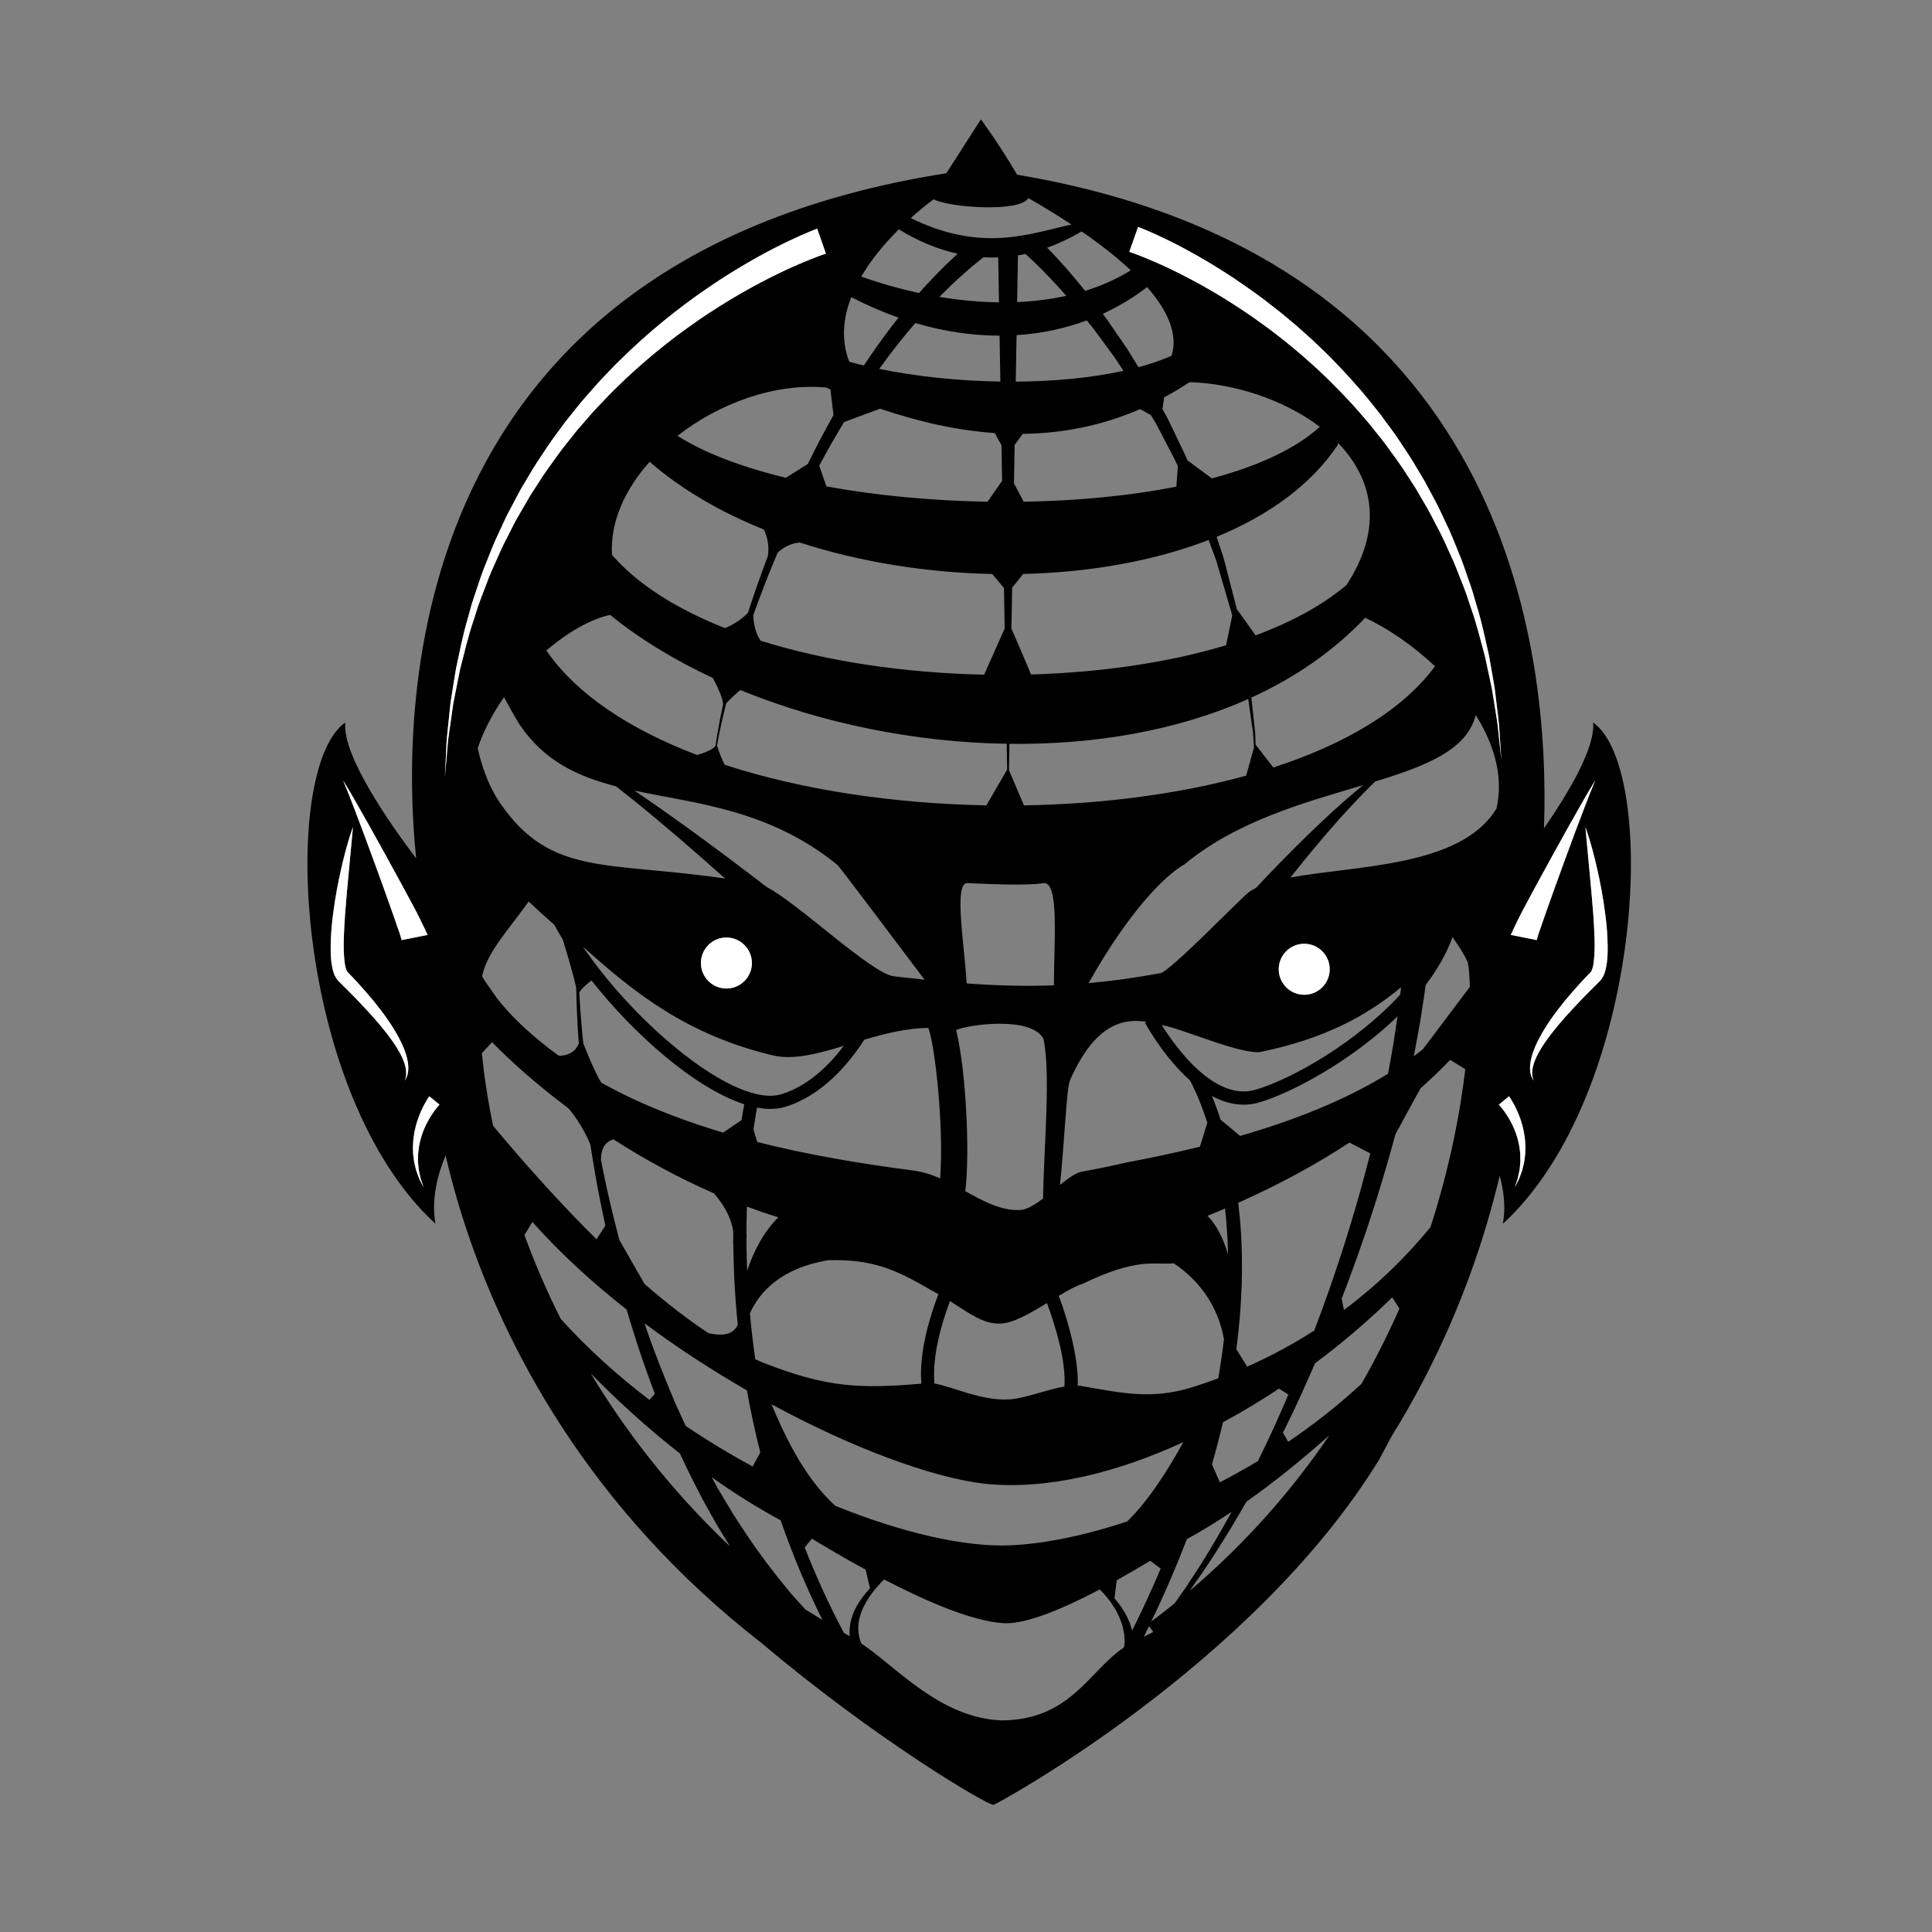 <?xml version="1.0" encoding="UTF-8" standalone="no"?>
<!-- Created with Inkscape (http://www.inkscape.org/) -->

<svg
   xmlns:dc="http://purl.org/dc/elements/1.1/"
   xmlns:cc="http://creativecommons.org/ns#"
   xmlns:rdf="http://www.w3.org/1999/02/22-rdf-syntax-ns#"
   xmlns:svg="http://www.w3.org/2000/svg"
   xmlns="http://www.w3.org/2000/svg"
   xmlns:sodipodi="http://sodipodi.sourceforge.net/DTD/sodipodi-0.dtd"
   xmlns:inkscape="http://www.inkscape.org/namespaces/inkscape"
   version="1.1"
   id="svg4295"
   xml:space="preserve"
   width="800"
   height="800"
   viewBox="0 0 800 800"
   sodipodi:docname="tribal-face-publicdomainvectors.org.svg"
   inkscape:version="0.92.4 (5da689c313, 2019-01-14)"><rect x="0" y="0" width="800" height="800" fill="#808080" stroke="none"/><defs
     id="defs4299"><clipPath
       clipPathUnits="userSpaceOnUse"
       id="clipPath4311"><path
         d="M 0,600 H 600 V 0 H 0 Z"
         id="path4309"
         inkscape:connector-curvature="0" /></clipPath></defs><sodipodi:namedview
     pagecolor="#ffffff"
     bordercolor="#666666"
     borderopacity="1"
     objecttolerance="10"
     gridtolerance="10"
     guidetolerance="10"
     inkscape:pageopacity="0"
     inkscape:pageshadow="2"
     inkscape:window-width="1920"
     inkscape:window-height="1018"
     id="namedview4297"
     showgrid="false"
     inkscape:zoom="0.78512539"
     inkscape:cx="476.27119"
     inkscape:cy="374.57627"
     inkscape:window-x="-8"
     inkscape:window-y="-8"
     inkscape:window-maximized="1"
     inkscape:current-layer="g4303" /><g
     id="g4303"
     inkscape:groupmode="layer"
     inkscape:label="tribal-face-publicdomainvectors.org"
     transform="matrix(1.333,0,0,-1.333,0,800)"><g
       id="g4305"><g
         id="g4307"
         clip-path="url(#clipPath4311)"><path
           d="m 496.925,295.336 c -0.947,-0.94 -1.887,-1.878 -2.821,-2.808 -1.868,-1.851 -3.671,-3.705 -5.357,-5.549 -3.418,-3.641 -6.421,-7.205 -8.681,-10.456 -1.105,-1.637 -2.072,-3.17 -2.747,-4.613 -0.669,-1.441 -1.121,-2.761 -1.275,-3.887 -0.157,-1.12 -0.106,-2.042 0.061,-2.644 0.157,-0.602 0.299,-0.918 0.299,-0.918 0,0 -0.2,0.272 -0.491,0.85 -0.29,0.575 -0.59,1.516 -0.628,2.753 -0.12,2.494 0.933,5.953 2.879,9.61 1.93,3.683 4.715,7.626 7.948,11.603 1.635,1.975 3.383,3.959 5.193,5.943 0.897,0.99 1.866,1.964 2.797,2.923 0.341,0.299 0.732,1.472 0.901,2.631 0.34,2.392 0.394,5.042 0.332,7.623 -0.084,2.592 -0.236,5.165 -0.398,7.663 -0.384,4.993 -0.829,9.676 -1.204,13.696 -0.376,4.033 -0.691,7.394 -0.911,9.746 -0.211,2.36 -0.343,3.713 -0.343,3.713 0,0 0.498,-1.273 1.186,-3.548 0.692,-2.276 1.608,-5.547 2.496,-9.521 0.902,-3.972 1.819,-8.638 2.459,-13.715 0.341,-2.536 0.609,-5.178 0.714,-7.895 0.094,-2.725 0.186,-5.502 -0.338,-8.444 -0.324,-1.451 -0.533,-3.076 -2.071,-4.756 m -23.107,-52.725 c 0.016,-0.916 -0.147,-1.809 -0.248,-2.668 -0.07,-0.863 -0.332,-1.669 -0.501,-2.436 -0.154,-0.774 -0.415,-1.471 -0.657,-2.112 -0.251,-0.638 -0.42,-1.239 -0.672,-1.732 -0.25,-0.493 -0.467,-0.922 -0.643,-1.276 -0.355,-0.703 -0.557,-1.105 -0.557,-1.105 0,0 0.143,0.427 0.395,1.174 0.124,0.371 0.274,0.82 0.448,1.337 0.18,0.512 0.258,1.131 0.412,1.776 0.146,0.649 0.298,1.348 0.339,2.113 0.054,0.756 0.196,1.538 0.142,2.364 -0.021,0.822 0.016,1.664 -0.127,2.514 -0.084,0.851 -0.196,1.707 -0.409,2.546 -0.151,0.85 -0.423,1.672 -0.675,2.475 -0.239,0.811 -0.595,1.569 -0.879,2.314 -0.364,0.719 -0.65,1.434 -1.031,2.064 -0.344,0.645 -0.699,1.236 -1.051,1.768 -0.684,1.07 -1.331,1.903 -1.791,2.455 -0.464,0.567 -0.698,0.773 -0.725,0.813 l 3.162,2.617 c 0,0 0.071,-0.1 0.2,-0.288 0.151,-0.211 0.346,-0.51 0.564,-0.866 0.448,-0.728 1.041,-1.773 1.632,-3.074 0.304,-0.646 0.602,-1.358 0.881,-2.124 0.315,-0.75 0.525,-1.59 0.803,-2.425 0.199,-0.866 0.459,-1.74 0.598,-2.658 0.149,-0.918 0.307,-1.84 0.343,-2.782 0.096,-0.929 0.088,-1.866 0.047,-2.784 m -72.972,84.941 c 2.8,3.536 5.804,7.235 8.886,10.884 1.622,1.953 3.299,3.849 4.942,5.727 1.627,1.901 3.322,3.671 4.917,5.438 1.598,1.763 3.23,3.375 4.736,4.954 0.984,1.017 1.947,1.942 2.885,2.843 15.971,4.878 28.542,9.852 31.195,20.656 5.693,-9.078 8.728,-19.142 6.461,-29.052 -11.016,-18.279 -43.884,-17.655 -64.022,-21.45 m 41.129,-53.371 c -0.924,-0.738 -1.875,-1.455 -2.834,-2.169 0.12,0.587 0.249,1.19 0.365,1.767 0.646,3.247 1.164,6.382 1.71,9.354 0.459,2.988 0.891,5.824 1.301,8.491 0.112,0.862 0.217,1.704 0.324,2.526 3.579,4.698 6.489,9.689 8.359,14.886 1.919,-2.655 3.59,-5.256 4.761,-7.89 0.297,-1.545 0.536,-4.112 0.631,-7.559 z m 2.394,-55.206 c -7.657,-9.382 -16.653,-18.104 -26.896,-25.762 l -0.7,3.534 c 1.193,3.082 2.362,6.165 3.471,9.244 1.527,4.049 2.855,8.128 4.268,12.126 1.301,4.032 2.649,8 3.839,11.946 1.844,6.015 3.557,11.901 5.079,17.619 2.289,4.321 5.879,10.844 7.83,14.374 3.196,2.841 6.257,5.801 9.199,8.858 l 4.724,-2.889 c -1.633,-13.747 -4.874,-30.657 -10.814,-49.05 m -5.452,-15.259 -0.086,-0.055 0.114,0.126 c -0.008,-0.024 -0.018,-0.048 -0.028,-0.071 m -15.973,-33.403 c -7.211,-6.672 -14.887,-12.705 -22.804,-18.052 -0.558,1.039 -1.125,2.048 -1.611,2.826 0.44,0.891 0.884,1.773 1.317,2.672 3.034,6.162 5.883,12.519 8.666,18.912 8.742,6.522 16.819,13.465 23.956,20.469 0.645,-1.025 1.474,-2.319 2.251,-3.488 -3.404,-7.7 -7.3,-15.514 -11.775,-23.339 m -53.416,-64.368 c 0.012,0.015 0.022,0.031 0.032,0.042 2.036,2.9 4.162,5.891 6.224,9.045 3.84,5.806 7.643,12.069 11.39,18.629 9.066,6.391 17.754,13.485 25.774,20.634 -11.381,-16.762 -25.633,-33.229 -43.42,-48.35 m -4.62,-3.827 c -2.365,-1.914 -4.79,-3.803 -7.277,-5.666 4.254,8.856 7.914,17.39 11.044,25.57 4.688,2.582 9.339,5.443 13.918,8.5 -2.771,-5.042 -5.575,-9.888 -8.411,-14.463 -1.957,-3.193 -3.98,-6.223 -5.919,-9.163 -1.152,-1.62 -2.254,-3.217 -3.355,-4.778 m -6.88,-9.045 c -0.917,-0.47 -1.805,-0.899 -2.71,-1.35 0.545,1.095 1.09,2.189 1.618,3.276 l 1.268,-1.714 c -0.058,-0.069 -0.118,-0.141 -0.176,-0.212 m -7.068,2.954 c -0.626,1.373 -1.215,2.776 -2.071,4.024 -0.74,1.316 -1.743,2.441 -2.646,3.588 -0.012,0.012 -0.023,0.025 -0.034,0.037 0.123,1.109 0.466,3.829 0.69,5.594 3.852,2.145 7.419,4.241 10.419,6.044 l 3.241,-2.44 c -2.643,-6.237 -5.587,-12.646 -8.865,-19.232 -0.222,0.796 -0.493,1.588 -0.734,2.385 m -1.704,-7.207 c -0.094,-0.18 -0.193,-0.363 -0.284,-0.544 -10.745,-7.28 -16.486,-22.383 -37.739,-22.539 -19.093,0.647 -32.735,16.564 -43.68,23.915 -0.433,0.974 -0.692,2.062 -0.858,3.208 -0.111,1.163 -0.14,2.402 0.103,3.646 0.208,1.247 0.579,2.514 1.12,3.725 1.576,3.636 4.189,6.797 6.711,9.284 12.815,-6.652 27.163,-12.908 36.976,-13.574 7.124,-0.484 19.1,4.722 30.024,10.474 0.226,-0.228 0.464,-0.439 0.681,-0.69 0.947,-0.942 1.773,-2.039 2.628,-3.128 0.752,-1.159 1.602,-2.287 2.166,-3.56 0.688,-1.212 1.096,-2.532 1.551,-3.794 0.257,-1.312 0.653,-2.575 0.633,-3.842 0.109,-0.889 0.049,-1.749 -0.032,-2.581 m -84.836,8.207 c -0.417,-1.427 -0.536,-2.92 -0.523,-4.361 0.012,-0.274 0.058,-0.537 0.083,-0.81 -0.608,0.361 -1.249,0.747 -1.862,1.113 -4.722,8.918 -8.736,17.785 -12.153,26.518 l 2.274,2.686 c 4.204,-2.55 10.08,-6.027 16.676,-9.62 l 1.328,-5.802 c -1.539,-1.636 -2.994,-3.496 -4.17,-5.621 -0.714,-1.278 -1.275,-2.67 -1.653,-4.103 m -14.228,3.157 c -0.022,0.025 -0.047,0.047 -0.067,0.074 -1.875,2.154 -4.022,4.273 -5.937,6.77 -4.012,4.834 -8.141,10.273 -12.166,16.276 -1.98,3.023 -4.087,6.084 -5.98,9.386 -0.974,1.632 -1.962,3.281 -2.96,4.946 -0.652,1.195 -1.315,2.406 -1.976,3.616 7.038,-4.988 14.227,-9.486 21.398,-13.362 3.498,-10.126 7.769,-20.478 12.962,-30.922 -1.746,1.055 -3.489,2.113 -5.274,3.216 m -66.68,73.344 c 8.426,-8.644 17.826,-17.147 27.715,-24.899 1.309,-2.861 2.649,-5.69 4.061,-8.429 0.915,-1.803 1.825,-3.592 2.726,-5.361 0.968,-1.735 1.929,-3.455 2.877,-5.156 1.839,-3.44 3.905,-6.653 5.849,-9.823 l 0.055,-0.084 c -18.615,17.642 -32.679,36.129 -43.283,53.752 m -9.344,16.955 c -4.614,9.196 -8.301,17.958 -11.256,26.023 l 2.468,4.07 c 8.509,-9.596 18.501,-18.744 29.268,-27.21 0.614,-2.104 1.25,-4.203 1.918,-6.293 2.044,-6.736 4.406,-13.368 6.871,-19.891 -0.595,-0.65 -1.194,-1.309 -1.704,-1.88 -9.961,7.604 -19.322,16.033 -27.565,25.181 m -24.482,82.521 3.173,3.413 c 6.569,-6.698 14.417,-13.556 23.201,-20.146 -0.004,0 -0.017,0.011 -0.018,0.009 l 0.038,-0.022 c 0.126,-0.095 0.255,-0.187 0.38,-0.28 1.236,-1.226 4.755,-5.98 6.923,-11.327 0.438,-2.855 0.902,-5.737 1.419,-8.661 0.915,-5.431 2.036,-10.959 3.258,-16.544 -0.776,-1.227 -1.904,-2.987 -2.768,-4.248 -11.742,11.611 -22.797,24.069 -32.106,35.234 -1.771,8.489 -2.868,16.109 -3.5,22.572 m 30.123,3.052 c -1.081,-2.89 -3.731,-3.896 -6.227,-3.85 -4.395,3.175 -8.563,6.622 -12.452,10.378 -2.566,2.479 -4.792,4.976 -6.744,7.478 l -3.719,5.302 c -0.313,0.499 -0.62,0.996 -0.913,1.495 1.59,7.716 8.511,14.764 14.464,23.254 2.767,-2.598 5.473,-5.057 7.99,-7.263 0.8,-1.498 1.681,-3.023 2.623,-4.568 1.101,-3.566 3.345,-10.998 4.166,-15.002 0.078,-4.247 0.254,-8.858 0.562,-13.791 0.078,-1.12 0.166,-2.28 0.25,-3.433 M 156.574,383.57 c 1.358,-2.563 3.747,-6.828 4.9,-8.601 7.627,-11.234 17.982,-16.011 29.865,-19.067 1.661,-1.289 3.339,-2.643 5.095,-4.031 4.518,-3.631 9.254,-7.606 13.959,-11.615 5.135,-4.396 10.198,-8.849 14.863,-13.016 -36.895,5.412 -54.21,0.601 -69.874,23.405 -4.14,6.022 -6.043,12.899 -6.999,17.091 1.878,5.534 4.737,10.894 8.191,15.834 m -13.705,8.437 c -0.492,-2.471 -0.965,-4.84 -1.412,-7.094 -0.224,-1.127 -0.441,-2.227 -0.65,-3.297 -0.155,-1.077 -0.304,-2.124 -0.448,-3.137 -0.531,-4.064 -1.192,-7.594 -1.358,-10.537 -0.513,-5.875 -0.805,-9.233 -0.805,-9.233 0,0 0.164,3.368 0.451,9.262 0.056,2.957 0.582,6.508 0.961,10.608 0.106,1.024 0.218,2.082 0.328,3.169 0.17,1.079 0.348,2.191 0.528,3.331 0.363,2.283 0.746,4.683 1.147,7.186 1.082,4.953 2.073,10.379 3.747,15.959 0.388,1.403 0.783,2.825 1.181,4.266 0.431,1.433 0.945,2.855 1.421,4.31 0.978,2.9 1.927,5.884 3.173,8.816 1.18,2.955 2.33,5.988 3.77,8.936 0.688,1.49 1.381,2.988 2.077,4.494 0.699,1.504 1.531,2.953 2.295,4.443 0.784,1.482 1.572,2.968 2.362,4.46 0.862,1.45 1.726,2.906 2.592,4.365 1.674,2.955 3.616,5.758 5.493,8.607 1.862,2.859 3.989,5.528 5.971,8.297 2.144,2.631 4.197,5.338 6.425,7.854 2.216,2.529 4.406,5.048 6.727,7.392 2.245,2.419 4.612,4.661 6.922,6.886 4.684,4.379 9.387,8.438 14.056,12.025 4.619,3.651 9.21,6.813 13.498,9.658 8.627,5.614 16.229,9.667 21.694,12.254 2.727,1.312 4.923,2.254 6.448,2.885 1.506,0.629 2.446,0.961 2.395,0.947 l 2.699,-7.755 c -0.05,-0.021 -0.711,-0.22 -2.142,-0.752 -1.419,-0.525 -3.514,-1.332 -6.154,-2.479 -5.282,-2.26 -12.734,-5.867 -21.262,-10.969 -4.238,-2.586 -8.795,-5.471 -13.4,-8.835 -4.648,-3.3 -9.353,-7.058 -14.06,-11.138 -2.323,-2.07 -4.708,-4.16 -6.976,-6.427 -2.345,-2.19 -4.563,-4.56 -6.814,-6.936 -2.265,-2.369 -4.355,-4.924 -6.549,-7.414 -2.028,-2.62 -4.21,-5.148 -6.131,-7.87 -1.937,-2.709 -3.944,-5.378 -5.689,-8.207 -0.9,-1.395 -1.803,-2.787 -2.7,-4.175 -0.828,-1.432 -1.657,-2.858 -2.479,-4.279 -0.805,-1.434 -1.675,-2.824 -2.417,-4.273 -0.742,-1.453 -1.476,-2.898 -2.207,-4.336 -1.529,-2.843 -2.77,-5.78 -4.043,-8.647 -1.338,-2.844 -2.384,-5.746 -3.457,-8.574 -0.526,-1.417 -1.09,-2.804 -1.568,-4.201 -0.448,-1.41 -0.891,-2.801 -1.326,-4.174 -1.87,-5.459 -3.052,-10.791 -4.314,-15.671 m -7.057,-135.825 c -0.465,-0.552 -1.109,-1.385 -1.792,-2.455 -0.353,-0.532 -0.706,-1.123 -1.053,-1.768 -0.379,-0.63 -0.667,-1.345 -1.03,-2.064 -0.283,-0.745 -0.641,-1.503 -0.88,-2.314 -0.251,-0.803 -0.522,-1.625 -0.672,-2.475 -0.213,-0.839 -0.328,-1.695 -0.412,-2.546 -0.141,-0.85 -0.103,-1.692 -0.126,-2.514 -0.055,-0.826 0.088,-1.608 0.143,-2.364 0.041,-0.765 0.192,-1.464 0.338,-2.113 0.151,-0.645 0.232,-1.264 0.41,-1.776 0.175,-0.517 0.327,-0.966 0.45,-1.337 0.25,-0.747 0.394,-1.174 0.394,-1.174 0,0 -0.204,0.402 -0.557,1.105 -0.178,0.354 -0.393,0.783 -0.642,1.276 -0.254,0.493 -0.423,1.094 -0.673,1.732 -0.241,0.641 -0.503,1.338 -0.656,2.112 -0.169,0.767 -0.431,1.573 -0.502,2.436 -0.1,0.861 -0.264,1.752 -0.25,2.668 -0.039,0.918 -0.047,1.855 0.049,2.784 0.035,0.942 0.195,1.864 0.343,2.782 0.138,0.918 0.401,1.792 0.6,2.658 0.276,0.835 0.488,1.675 0.801,2.425 0.28,0.766 0.577,1.478 0.884,2.124 0.59,1.301 1.182,2.346 1.631,3.074 0.215,0.356 0.412,0.655 0.562,0.866 0.129,0.188 0.202,0.288 0.202,0.288 l 3.162,-2.617 c -0.029,-0.04 -0.261,-0.246 -0.724,-0.813 m -9.603,9.129 c -0.289,-0.578 -0.49,-0.85 -0.49,-0.85 0,0 0.141,0.316 0.297,0.918 0.171,0.602 0.22,1.524 0.062,2.644 -0.154,1.126 -0.606,2.446 -1.275,3.887 -0.675,1.443 -1.642,2.976 -2.748,4.615 -2.26,3.249 -5.262,6.813 -8.681,10.454 -1.684,1.844 -3.488,3.698 -5.355,5.549 -0.935,0.93 -1.874,1.868 -2.821,2.808 -1.539,1.68 -1.748,3.303 -2.073,4.754 -0.523,2.944 -0.431,5.721 -0.337,8.446 0.105,2.717 0.372,5.359 0.712,7.895 0.641,5.077 1.559,9.743 2.462,13.715 0.889,3.974 1.804,7.245 2.495,9.521 0.688,2.275 1.187,3.548 1.187,3.548 0,0 -0.134,-1.353 -0.343,-3.713 -0.222,-2.352 -0.536,-5.713 -0.914,-9.746 -0.373,-4.02 -0.819,-8.703 -1.2,-13.696 -0.164,-2.498 -0.316,-5.071 -0.401,-7.663 -0.06,-2.581 -0.006,-5.231 0.337,-7.623 0.165,-1.159 0.556,-2.332 0.898,-2.634 0.931,-0.956 1.897,-1.93 2.795,-2.92 1.812,-1.984 3.559,-3.968 5.194,-5.943 3.231,-3.977 6.019,-7.92 7.95,-11.603 1.945,-3.657 2.996,-7.116 2.879,-9.61 -0.041,-1.237 -0.339,-2.178 -0.63,-2.753 m -18.451,90.462 c 0.776,-1.256 1.838,-3.074 3.082,-5.271 2.524,-4.377 5.795,-10.261 9.05,-16.159 3.256,-5.896 6.463,-11.821 8.852,-16.291 0.582,-1.063 1.235,-2.399 1.744,-3.414 0.516,-1.072 0.97,-2.007 1.342,-2.777 0.632,-1.357 0.995,-2.132 0.995,-2.132 l -8.05,-1.608 c 0,0 -0.235,0.793 -0.645,2.178 -0.208,0.579 -0.458,1.283 -0.747,2.087 -0.292,0.861 -0.621,1.829 -0.984,2.885 -1.666,4.739 -3.93,11.062 -6.244,17.371 -2.313,6.308 -4.649,12.613 -6.47,17.308 -0.895,2.359 -1.667,4.31 -2.24,5.663 -0.56,1.361 -0.878,2.14 -0.878,2.14 0,0 0.433,-0.721 1.193,-1.98 m 150.207,123.416 0.956,-7.989 c -1.401,-2.493 -2.783,-5.033 -4.155,-7.605 -1.302,-2.495 -2.583,-5.026 -3.837,-7.581 l -6.825,-4.281 c -13.616,3.318 -25.292,7.694 -33.63,13.038 12.963,10.134 30.229,16.441 46.139,15.006 0.453,-0.199 0.901,-0.39 1.352,-0.588 m 6.469,28.656 c 4.926,-2.534 9.827,-4.65 14.677,-6.356 -2.191,-2.76 -4.421,-5.721 -6.653,-8.874 -1.364,-1.929 -2.733,-3.942 -4.099,-5.994 -1.547,0.371 -3.064,0.758 -4.537,1.166 -2.572,6.616 -1.969,13.446 0.612,20.058 m 14.776,21.06 c 5.985,-3.659 12.088,-6.201 18.273,-7.575 -0.278,-0.254 -0.55,-0.498 -0.841,-0.775 -1.944,-1.864 -4.356,-4.07 -6.893,-6.82 -1.299,-1.344 -2.675,-2.779 -4.032,-4.373 -0.063,-0.076 -0.134,-0.154 -0.2,-0.228 -6.095,1.311 -12.126,3.025 -17.971,5.098 3.046,5.212 7.138,10.177 11.664,14.673 m 10.809,9.354 c 4.653,-2.575 26.823,-4.182 29.432,0.351 4.324,-2.465 8.885,-5.225 13.388,-8.203 -13.271,-2.918 -27.91,-8.794 -49.91,2 -0.032,-0.022 -0.066,-0.048 -0.095,-0.071 2.357,2.121 4.777,4.105 7.185,5.923 m 61.25,-22.071 c -4.358,-2.71 -9.117,-4.817 -14.17,-6.385 -1.075,1.303 -2.11,2.559 -3.084,3.741 -2.348,2.854 -4.558,5.215 -6.345,7.189 -0.884,0.924 -1.673,1.749 -2.377,2.473 3.564,1.273 7.142,2.96 10.724,5.055 5.487,-3.787 10.758,-7.864 15.252,-12.073 m 44.288,-154.447 -5.524,7.102 c -0.008,0.265 -0.017,0.515 -0.025,0.789 -0.03,0.91 -0.061,1.852 -0.092,2.822 -0.104,0.961 -0.211,1.953 -0.321,2.97 -0.22,2.037 -0.452,4.175 -0.696,6.408 -0.065,0.53 -0.121,1.083 -0.18,1.623 13.385,6.118 25.413,14.314 35.361,24.789 6.804,-3.152 14.657,-8.438 21.689,-15.06 -10.185,-13.794 -28.124,-24.261 -50.212,-31.443 m -5.409,-37.409 c -0.837,-0.425 -1.627,-0.876 -2.296,-1.383 -2.414,-1.83 -24.325,-24.532 -27.363,-25.09 -7.934,-1.463 -15.251,-2.464 -22.333,-3.098 12.237,21.742 23.341,33.235 29.81,36.91 16.298,13.517 37.557,19.258 55.429,24.576 -0.119,-0.1 -0.235,-0.185 -0.353,-0.286 -1.665,-1.429 -3.479,-2.892 -5.263,-4.496 -1.778,-1.611 -3.67,-3.229 -5.493,-4.966 -1.84,-1.723 -3.725,-3.462 -5.55,-5.26 -6.015,-5.816 -11.822,-11.811 -16.588,-16.907 m 14.995,-33.192 c -4.375,0 -7.924,3.547 -7.924,7.922 0,4.375 3.549,7.922 7.924,7.922 4.373,0 7.92,-3.547 7.92,-7.922 0,-4.375 -3.547,-7.922 -7.92,-7.922 m -15.131,-29.499 c -12.773,-3.734 -24.919,13.366 -29.145,20.126 0.532,-0.131 1.047,-0.261 1.541,-0.375 6.53,-1.522 23.937,-9.107 29.461,-7.953 19.218,4.014 32.433,10.911 43.344,20.038 -0.031,-0.317 -0.061,-0.614 -0.092,-0.936 -0.054,-0.436 -0.109,-0.902 -0.166,-1.348 -13.628,-14.86 -33.604,-26.242 -44.943,-29.552 m -4.776,-14.352 -6.076,5.065 c -0.925,2.851 -1.834,5.316 -2.668,7.34 3.074,-1.651 6.368,-2.693 9.816,-2.693 1.589,0 3.211,0.221 4.854,0.699 10.045,2.935 28.669,12.899 42.959,26.722 -0.008,-0.068 -0.016,-0.133 -0.025,-0.202 -0.45,-2.92 -0.863,-6.001 -1.404,-9.201 -0.463,-2.703 -0.968,-5.516 -1.515,-8.394 -13.338,-8.241 -29.131,-14.474 -45.941,-19.336 m 2.193,-71.66 -3.366,5.415 c 1.849,14.067 2.042,26.165 1.44,36.109 -0.2,3.299 -0.504,6.399 -0.857,9.375 11.954,5.324 23.622,11.535 34.546,18.711 l 6.479,-3.375 c -0.855,-3.361 -1.756,-6.766 -2.705,-10.223 -1.063,-3.935 -2.281,-7.894 -3.451,-11.924 -1.283,-3.995 -2.476,-8.075 -3.869,-12.124 -2.263,-6.91 -4.769,-13.843 -7.378,-20.753 -6.532,-4.181 -13.48,-7.95 -20.839,-11.211 m -7.531,-17.287 c 5.946,3.222 11.775,6.721 17.41,10.456 l 2.899,-1.841 c -1.116,-2.605 -2.219,-5.224 -3.385,-7.782 -1.953,-4.382 -3.987,-8.674 -6.056,-12.881 -3.922,-2.351 -7.869,-4.555 -11.823,-6.591 l -2.455,5.565 c 1.294,4.491 2.425,8.845 3.41,13.074 m -4.821,64.124 c 1.834,0.735 3.659,1.493 5.483,2.268 0.484,-4.417 0.812,-9.186 0.928,-14.297 -1.496,5.081 -3.64,9.37 -6.411,12.029 m -39.515,-52.793 c -0.247,0.042 -0.517,0.06 -0.784,0.08 0.385,7.905 -2.892,19.989 -5.88,27.869 2.726,1.64 5.285,3.064 7.431,3.751 17.078,8.19 21.628,5.821 28.347,6.343 7.75,-5.3 13.65,-13.027 15.536,-23.556 -0.455,-3.918 -1.039,-7.97 -1.766,-12.152 -2.583,-0.961 -5.192,-1.886 -7.868,-2.72 -12.937,-4.036 -22.111,-1.84 -35.016,0.385 m -29.941,-30.399 c 19.482,-2.083 41.116,3.337 61.956,12.887 -4.36,-7.963 -10.661,-18.1 -17.455,-24.631 -13.711,-4.564 -26.459,-7.052 -36.803,-7.426 -13.763,-0.495 -33.073,3.876 -53.799,12.276 -10.153,9.087 -16.426,23.435 -19.862,31.56 25.19,-13.655 49.613,-22.669 65.963,-24.666 m -71.002,38.642 c -0.707,4.917 -1.254,9.69 -1.666,14.293 3.211,7.026 10.044,14.069 24.305,16.479 13.939,0.345 21.043,-2.895 32.128,-9.388 0.739,-0.387 1.444,-0.776 2.129,-1.163 -2.522,-6.542 -6.129,-17.929 -5.299,-27.806 -19.006,-1.598 -29.225,-1.224 -48.52,6.28 -1.017,0.395 -2.046,0.84 -3.077,1.305 m -2.593,-9.666 c 1.112,-6.245 2.483,-12.681 4.163,-19.27 l -2.383,-4.386 c -7.007,3.813 -13.982,8.014 -20.785,12.605 -1.164,2.497 -2.317,5.012 -3.455,7.56 -3.236,7.678 -6.395,15.551 -9.102,23.593 -0.088,0.248 -0.166,0.501 -0.254,0.752 10.233,-7.648 21.028,-14.631 31.816,-20.854 m -41.472,77.979 c 9.771,-6.259 20.296,-11.997 31.2,-16.763 2.501,-2.799 5.557,-7.322 6.028,-12.207 -0.002,-0.747 -0.002,-1.499 0.002,-2.26 -0.027,-0.337 -0.041,-0.67 -0.096,-1.005 l 0.102,-0.015 c 0.066,-7.632 0.462,-16.027 1.365,-25.026 -0.006,-0.15 -0.018,-0.303 -0.022,-0.453 -1.764,-3.622 -5.952,-3.112 -9.004,-2.506 -6.577,4.335 -13.271,9.554 -19.905,15.31 l -7.829,13.676 c -1.882,7.265 -3.636,14.454 -5.042,21.495 -0.228,1.1 -0.437,2.184 -0.655,3.275 -0.043,2.521 0.569,5.513 3.856,6.479 m -6.819,49.358 c 13.469,-17.071 32.405,-33.6 47.462,-38.457 -0.213,-1.109 -0.513,-2.758 -0.848,-4.913 l -5.713,-3.896 c -13.34,3.972 -26.172,9.007 -37.869,15.526 -2.311,3.896 -4.933,10.55 -5.561,12.185 -0.126,1.197 -0.251,2.396 -0.369,3.558 -0.403,4.367 -0.693,8.472 -0.897,12.306 0.956,1.392 2.604,2.781 3.795,3.691 m 56.309,-23.261 c 6.366,-1.526 13.922,0.486 22.064,2.935 -4.594,-6.076 -11.089,-12.443 -19.333,-14.997 -14.28,-4.419 -45.298,21.59 -61.695,45.832 16.206,-14.579 32.433,-27.414 58.964,-33.77 m -6.472,28.676 c 0,-4.375 -3.546,-7.921 -7.923,-7.921 -4.374,0 -7.92,3.546 -7.92,7.921 0,4.376 3.546,7.925 7.92,7.925 4.377,0 7.923,-3.549 7.923,-7.925 m 26.555,30.499 c 0.641,-0.521 16.155,-21.2 27.072,-35.67 -3.086,0.319 -6.239,0.661 -9.531,1.045 -6.883,0.803 -29.94,22.841 -39.444,27.7 -7.113,5.474 -16.119,12.283 -25.291,18.905 -5.051,3.629 -10.124,7.216 -14.955,10.479 -0.306,0.204 -0.595,0.401 -0.899,0.603 19.252,-4.1 41.773,-5.813 63.048,-23.062 m -38.701,58.052 c 1.419,-2.63 3.101,-6.147 3.204,-8.172 -0.702,-3.229 -1.293,-6.248 -1.753,-9.01 -0.247,-1.39 -0.444,-2.69 -0.621,-3.946 -0.975,-1.251 -3.912,-2.299 -5.72,-2.8 -20.681,7.878 -37.332,18.707 -46.816,32.458 6.697,5.743 13.785,9.75 19.8,11.07 9.161,-7.435 19.969,-14.025 31.906,-19.6 m 17.115,37.88 c -2.27,-5.97 -4.334,-11.872 -6.172,-17.587 -2.173,-2.396 -5.129,-3.956 -7.162,-4.801 -14.756,5.839 -26.994,13.419 -35.085,22.738 -0.635,10.16 4,20.313 11.699,28.928 9.809,-8.566 21.947,-15.598 35.469,-21.045 0.973,-2.037 1.767,-4.861 1.251,-8.233 m 67.879,-77.448 c -28.627,0.528 -57.172,4.733 -81.289,12.597 -0.766,1.535 -1.71,3.678 -2.403,5.986 0.207,1.18 0.435,2.401 0.707,3.698 0.575,2.874 1.304,6.032 2.158,9.408 1.506,1.603 3.201,3.169 4.412,4.125 25.007,-10.243 54.034,-16.24 82.722,-16.691 l 0.138,-8.002 z m -9.406,-69.784 c 3.91,1.706 23.377,4.395 27.125,-2.744 2.377,-10.515 0.028,-35.467 -0.109,-49.61 -2.57,-1.944 -5.089,-3.481 -7.169,-3.566 -6.003,-0.244 -11.373,2.739 -16.988,5.849 1.439,11.788 0.254,37.461 -2.859,50.071 m -1.906,-84.218 c 6.006,-3.77 10.106,-7.014 15.347,-6.994 4.153,0.016 9.572,3.198 14.774,6.389 2.659,-7.161 5.983,-18.095 5.429,-25.922 -5.696,-1.004 -12.94,-3.92 -17.507,-4.016 -8.453,-0.42 -17.547,4.081 -22.861,4.941 -0.825,8.655 2.417,19.218 4.818,25.602 m -59.866,49.426 -1.184,3.846 c 0.435,3.08 0.844,5.395 1.119,6.838 1.433,-0.266 2.82,-0.414 4.147,-0.414 1.648,0 3.21,0.214 4.662,0.665 11.423,3.54 19.608,13.235 24.507,20.843 6.461,1.904 13.176,3.591 19.875,3.675 2.132,-5.417 4.911,-31.4 3.676,-46.742 -2.664,1.151 -5.449,2.062 -8.441,2.449 -15.904,2.052 -32.374,4.787 -48.361,8.84 m -3.367,-27.918 c 0.012,2.734 0.065,5.356 0.153,7.857 3.237,-1.199 6.485,-2.339 9.757,-3.337 -4.431,-4.427 -7.618,-10.318 -9.691,-16.611 -0.132,3.215 -0.201,6.32 -0.219,9.3 0.07,0.942 0.082,1.874 0,2.791 m 92.435,108.356 c 4.789,0.055 3.081,-18.392 3.083,-31.766 -8.87,-0.332 -17.649,-0.1 -27.091,0.582 -0.843,13.029 -4.026,31.385 0.223,31.169 20.416,-1.034 23.344,0.011 23.785,0.015 m 45.338,-61.279 c 0.629,-1.135 2.962,-5.592 5.397,-13.176 l -2.299,-7.444 c -7.566,-1.86 -15.255,-3.487 -22.947,-4.938 -8.106,-1.871 -13.227,-2.715 -13.488,-2.753 -1.942,-0.289 -4.409,-2.068 -7.033,-4.165 1.373,12.878 2.031,30.038 3.114,32.495 7.805,17.715 16.65,19.239 23.814,18.168 l -0.524,-0.281 c 0.383,-0.715 5.813,-10.656 13.966,-17.906 m 18.107,118.458 c 0.064,-0.435 0.12,-0.885 0.188,-1.314 0.316,-2.216 0.614,-4.341 0.901,-6.361 0.141,-1.012 0.28,-1.997 0.416,-2.955 0.062,-0.965 0.123,-1.901 0.182,-2.807 0.038,-0.563 0.072,-1.09 0.107,-1.628 l -2.44,-8.757 c -20.864,-5.757 -44.75,-8.826 -69.014,-9.229 l -4.661,10.958 0.142,8.156 c 26.152,-0.312 51.98,4.004 74.179,13.937 m -69.923,38.836 c 20.629,0.493 40.613,3.977 57.632,10.555 0.524,-1.428 1.054,-2.867 1.575,-4.285 l 0.758,-2.056 0.616,-2.094 c 0.408,-1.393 0.815,-2.778 1.218,-4.155 0.805,-2.759 1.602,-5.483 2.388,-8.161 0.303,-0.919 0.54,-1.844 0.758,-2.77 -0.574,-2.718 -1.383,-6.595 -1.905,-9.186 -18.017,-5.434 -39.04,-8.444 -60.589,-9.07 -1.815,4.427 -4.584,10.798 -6.084,14.22 l 0.223,12.72 z m -0.103,43.52 c 12.491,0.152 24.651,2.564 36.443,7.682 1.148,-0.64 2.326,-1.291 3.375,-1.862 0.545,-0.923 1.078,-1.824 1.628,-2.756 1.374,-2.509 2.657,-5.107 4.012,-7.696 0.956,-1.738 1.837,-3.528 2.693,-5.332 -0.119,-2.066 -0.28,-4.553 -0.455,-6.427 -14.517,-2.884 -30.81,-4.416 -47.405,-4.694 l -3.034,5.691 0.211,11.979 c 0.815,1.096 1.736,2.338 2.532,3.415 m 46.217,24.264 c -3.094,-1.365 -6.535,-2.553 -10.268,-3.558 -1.207,1.951 -2.405,3.886 -3.56,5.758 -1.47,2.138 -2.898,4.221 -4.281,6.235 -0.693,1.007 -1.376,1.997 -2.045,2.968 -0.416,0.551 -0.817,1.083 -1.227,1.62 4.921,2.256 9.535,5.034 13.774,8.309 6.292,-7.182 9.72,-14.54 7.607,-21.332 m 51.667,-27.652 c 0,0.228 0.004,0.407 0.004,0.617 10.625,-10.948 14.444,-26.147 2.672,-44.18 -7.424,-6.282 -17.078,-11.496 -28.241,-15.648 l -5.846,8.201 c -0.097,0.383 -0.181,0.77 -0.293,1.149 -0.703,2.726 -1.417,5.495 -2.142,8.302 -0.361,1.403 -0.726,2.815 -1.092,4.235 l -0.556,2.132 -0.696,2.1 c -0.494,1.49 -0.995,2.996 -1.492,4.496 16.117,6.626 29.379,16.123 37.682,28.596 m -39.153,-10.447 -7.548,5.571 c -0.775,1.771 -1.575,3.53 -2.447,5.244 -1.289,2.669 -2.509,5.349 -3.823,7.941 -0.512,0.936 -1.008,1.844 -1.516,2.769 0.15,1.155 0.331,2.438 0.504,3.63 2.646,1.431 5.278,3.003 7.884,4.727 13.584,-0.345 29.188,-5.303 40.473,-13.859 -7.615,-6.939 -19.368,-12.241 -33.527,-16.023 m -60.49,54.767 0.253,14.514 c 0.785,0.131 1.568,0.264 2.353,0.434 0.181,-0.162 0.379,-0.344 0.602,-0.552 0.988,-0.869 2.427,-2.277 4.256,-4.075 1.785,-1.845 3.995,-4.059 6.364,-6.759 0.459,-0.522 0.939,-1.068 1.422,-1.616 -4.901,-1.081 -10.008,-1.726 -15.25,-1.946 m 21.636,-5.695 c 0.692,-0.856 1.396,-1.726 2.117,-2.615 0.683,-0.929 1.38,-1.876 2.088,-2.837 1.418,-1.927 2.883,-3.923 4.39,-5.971 0.912,-1.377 1.865,-2.815 2.811,-4.239 -10.01,-2.194 -21.591,-3.276 -33.474,-3.356 l 0.252,14.445 c 7.691,0.489 15.009,2.044 21.816,4.573 m -29.365,-78.775 3.642,-4.345 0.219,-12.602 -6.386,-14.314 c -24.395,0.503 -48.718,4.032 -69.422,10.542 -1.768,2.546 -2.216,5.825 -2.308,7.895 2.255,6.325 4.798,12.877 7.602,19.484 1.581,1.451 3.864,2.871 6.828,3.131 18.734,-6.072 39.414,-9.367 59.825,-9.791 m -34.832,51.349 c 12.132,-4.131 24.016,-6.76 35.624,-7.563 0.688,-1.306 1.417,-2.651 2.076,-3.777 l 0.193,-11.072 -4.513,-6.484 c -17.289,0.296 -34.529,1.917 -50.062,4.763 l -2.23,6.431 c 1.147,2.134 2.299,4.265 3.476,6.354 1.405,2.442 2.816,4.853 4.243,7.217 z m 18.409,34.738 c 0.648,0.653 1.291,1.28 1.914,1.885 2.533,2.577 4.92,4.619 6.842,6.349 1.927,1.723 3.561,2.924 4.617,3.815 0.114,0.097 0.203,0.166 0.309,0.25 1.525,-0.084 3.056,-0.094 4.591,-0.033 l 0.243,-13.967 c -6.097,0.071 -12.311,0.667 -18.516,1.701 m 18.697,-12.05 0.248,-14.259 c -12.979,0.201 -26.071,1.562 -37.63,3.94 1.047,1.449 2.097,2.877 3.138,4.257 2.737,3.615 5.455,6.94 8.085,9.981 8.991,-2.648 17.768,-3.913 26.159,-3.919 m 43.017,33.782 c -0.05,0.013 0.865,-0.315 2.327,-0.933 1.478,-0.622 3.61,-1.548 6.247,-2.837 5.297,-2.546 12.649,-6.535 20.99,-12.037 4.136,-2.803 8.581,-5.888 13.039,-9.468 2.275,-1.727 4.474,-3.676 6.786,-5.583 2.222,-2.013 4.556,-4 6.775,-6.183 4.53,-4.271 8.925,-8.976 13.188,-13.913 2.116,-2.482 4.158,-5.063 6.195,-7.656 1.915,-2.691 4.005,-5.262 5.782,-8.062 1.843,-2.748 3.689,-5.489 5.328,-8.35 0.842,-1.414 1.681,-2.826 2.518,-4.234 0.772,-1.445 1.539,-2.885 2.305,-4.32 1.591,-2.836 2.919,-5.775 4.272,-8.655 1.417,-2.851 2.519,-5.801 3.703,-8.653 1.232,-2.834 2.151,-5.735 3.139,-8.533 1.03,-2.786 1.836,-5.579 2.602,-8.297 1.681,-5.398 2.707,-10.65 3.812,-15.442 0.425,-2.423 0.831,-4.747 1.218,-6.954 0.191,-1.104 0.375,-2.18 0.555,-3.227 0.126,-1.052 0.25,-2.076 0.37,-3.069 0.438,-3.97 0.996,-7.408 1.104,-10.277 0.384,-5.713 0.603,-8.978 0.603,-8.978 0,0 -0.347,3.252 -0.954,8.943 -0.22,2.853 -0.912,6.266 -1.501,10.199 -0.159,0.982 -0.321,1.993 -0.488,3.039 -0.219,1.034 -0.446,2.097 -0.678,3.187 -0.47,2.179 -0.965,4.472 -1.482,6.862 -1.286,4.716 -2.503,9.877 -4.379,15.152 -0.861,2.662 -1.763,5.385 -2.89,8.098 -1.084,2.725 -2.1,5.545 -3.425,8.291 -1.277,2.764 -2.471,5.619 -3.979,8.367 -1.439,2.778 -2.856,5.61 -4.525,8.332 -0.806,1.375 -1.613,2.759 -2.423,4.141 -0.873,1.347 -1.749,2.697 -2.627,4.05 -1.711,2.733 -3.624,5.346 -5.53,7.956 -1.832,2.662 -3.979,5.094 -5.942,7.639 -2.088,2.448 -4.172,4.884 -6.325,7.217 -4.339,4.643 -8.782,9.041 -13.337,13.012 -2.235,2.031 -4.575,3.868 -6.801,5.731 -2.312,1.761 -4.509,3.563 -6.779,5.145 -4.443,3.294 -8.856,6.104 -12.945,8.646 -8.246,4.988 -15.448,8.535 -20.561,10.748 -2.549,1.125 -4.58,1.912 -5.948,2.428 -1.387,0.521 -2.018,0.714 -2.068,0.737 z M 470.296,311.861 c 0.371,0.77 0.823,1.705 1.342,2.777 0.508,1.015 1.158,2.351 1.741,3.414 2.392,4.47 5.598,10.395 8.853,16.291 3.255,5.898 6.528,11.782 9.05,16.159 1.243,2.197 2.308,4.015 3.083,5.271 0.759,1.259 1.192,1.98 1.192,1.98 0,0 -0.321,-0.779 -0.879,-2.14 -0.572,-1.353 -1.343,-3.304 -2.239,-5.663 -1.822,-4.695 -4.158,-11 -6.47,-17.308 -2.316,-6.309 -4.576,-12.632 -6.245,-17.371 -0.36,-1.056 -0.691,-2.024 -0.984,-2.885 -0.287,-0.804 -0.538,-1.508 -0.745,-2.087 -0.41,-1.385 -0.645,-2.178 -0.645,-2.178 l -8.048,1.608 c 0,0 0.361,0.775 0.994,2.132 m 24.579,63.855 c 0.738,-7.723 -7.52,-21.682 -15.26,-32.879 1.949,55.097 -10.785,177.381 -163.668,203.038 -5.608,9.654 -11.248,17.186 -11.248,17.186 l -10.742,-16.73 C 125.831,519.892 124.232,382.404 129.273,333.489 c -8.515,11.276 -22.995,32.107 -22.024,42.227 -20.693,-14.667 -15.643,-115.548 28.014,-155.717 -1.361,7.733 0.731,15.443 3.145,21.203 1.716,-7.319 3.864,-15.049 6.534,-23.063 11.855,-35.57 37.356,-86.238 91.741,-128.473 35.165,-29.726 69.877,-50.218 71.922,-50.174 0.707,0.016 80.713,43.449 119.865,107.339 1.15,2.169 2.442,4.593 3.767,7.087 14.775,23.771 23.978,47.016 29.682,66.256 1.494,5.046 2.797,9.973 3.941,14.769 1.252,-4.585 1.91,-9.75 0.998,-14.944 43.658,40.169 48.709,141.05 28.017,155.717"
           style="fill:#000000;fill-opacity:1;fill-rule:nonzero;stroke:none"
           id="path4313"
           inkscape:connector-curvature="0" /><path
           d="m 109.683,349.951 c 1.822,-4.696 4.157,-11 6.47,-17.309 2.314,-6.308 4.578,-12.631 6.244,-17.37 0.363,-1.059 0.693,-2.027 0.984,-2.886 0.289,-0.805 0.539,-1.508 0.747,-2.086 0.41,-1.386 0.645,-2.177 0.645,-2.177 l 8.048,1.604 c 0,0 -0.361,0.777 -0.993,2.134 -0.374,0.77 -0.825,1.706 -1.342,2.777 -0.509,1.016 -1.162,2.35 -1.744,3.415 -2.389,4.467 -5.596,10.394 -8.852,16.291 -3.254,5.898 -6.528,11.78 -9.05,16.159 -1.244,2.196 -2.309,4.014 -3.082,5.27 -0.76,1.261 -1.195,1.978 -1.195,1.978 0,0 0.321,-0.777 0.881,-2.14 0.572,-1.35 1.342,-3.302 2.239,-5.66"
           style="fill:#ffffff;fill-opacity:1;fill-rule:nonzero;stroke:none"
           id="path4315"
           inkscape:connector-curvature="0" /><path
           d="m 116.01,289.277 c -1.635,1.975 -3.382,3.959 -5.192,5.943 -0.899,0.99 -1.866,1.962 -2.797,2.92 -0.344,0.302 -0.733,1.475 -0.9,2.636 -0.341,2.391 -0.395,5.042 -0.335,7.62 0.085,2.593 0.237,5.166 0.402,7.663 0.381,4.993 0.826,9.677 1.2,13.699 0.378,4.031 0.691,7.392 0.911,9.744 0.211,2.36 0.343,3.713 0.343,3.713 0,0 -0.497,-1.27 -1.185,-3.549 -0.693,-2.276 -1.606,-5.544 -2.495,-9.518 -0.903,-3.974 -1.821,-8.64 -2.462,-13.717 -0.34,-2.536 -0.607,-5.178 -0.712,-7.895 -0.093,-2.723 -0.186,-5.502 0.338,-8.446 0.322,-1.451 0.531,-3.076 2.072,-4.754 0.945,-0.94 1.886,-1.878 2.821,-2.808 1.867,-1.851 3.671,-3.705 5.355,-5.549 3.419,-3.643 6.422,-7.205 8.681,-10.454 1.104,-1.639 2.073,-3.172 2.749,-4.615 0.668,-1.441 1.12,-2.761 1.274,-3.887 0.158,-1.122 0.107,-2.042 -0.062,-2.646 -0.156,-0.6 -0.297,-0.916 -0.297,-0.916 0,0 0.201,0.272 0.49,0.85 0.291,0.575 0.589,1.516 0.628,2.753 0.119,2.494 -0.932,5.953 -2.877,9.61 -1.931,3.683 -4.717,7.626 -7.95,11.603"
           style="fill:#ffffff;fill-opacity:1;fill-rule:nonzero;stroke:none"
           id="path4317"
           inkscape:connector-curvature="0" /><path
           d="m 133.172,259.324 c -0.151,-0.211 -0.344,-0.51 -0.562,-0.866 -0.45,-0.728 -1.041,-1.773 -1.631,-3.074 -0.307,-0.646 -0.604,-1.358 -0.884,-2.124 -0.313,-0.75 -0.525,-1.59 -0.802,-2.425 -0.198,-0.866 -0.462,-1.74 -0.599,-2.66 -0.148,-0.916 -0.308,-1.838 -0.343,-2.78 -0.096,-0.929 -0.088,-1.866 -0.049,-2.784 -0.014,-0.916 0.15,-1.807 0.25,-2.668 0.071,-0.863 0.333,-1.669 0.502,-2.436 0.153,-0.774 0.413,-1.471 0.656,-2.112 0.25,-0.638 0.419,-1.239 0.673,-1.732 0.249,-0.493 0.464,-0.922 0.642,-1.276 0.353,-0.703 0.557,-1.105 0.557,-1.105 0,0 -0.144,0.427 -0.394,1.174 -0.123,0.371 -0.275,0.82 -0.45,1.337 -0.178,0.512 -0.259,1.129 -0.411,1.776 -0.145,0.649 -0.296,1.348 -0.337,2.113 -0.055,0.756 -0.196,1.538 -0.143,2.364 0.023,0.822 -0.015,1.664 0.126,2.514 0.084,0.851 0.199,1.707 0.412,2.546 0.15,0.848 0.421,1.672 0.672,2.475 0.239,0.811 0.596,1.569 0.88,2.314 0.363,0.719 0.65,1.432 1.03,2.064 0.346,0.645 0.7,1.236 1.053,1.768 0.683,1.07 1.329,1.903 1.792,2.455 0.463,0.567 0.695,0.773 0.724,0.813 l -3.162,2.617 c 0,0 -0.073,-0.1 -0.202,-0.288"
           style="fill:#ffffff;fill-opacity:1;fill-rule:nonzero;stroke:none"
           id="path4319"
           inkscape:connector-curvature="0" /><path
           d="m 477.995,310.299 c 0.207,0.579 0.458,1.283 0.745,2.087 0.293,0.861 0.624,1.829 0.984,2.885 1.669,4.739 3.929,11.062 6.245,17.371 2.312,6.308 4.648,12.613 6.47,17.308 0.896,2.359 1.667,4.31 2.239,5.663 0.558,1.361 0.879,2.14 0.879,2.14 0,0 -0.433,-0.721 -1.192,-1.98 -0.775,-1.256 -1.84,-3.074 -3.083,-5.271 -2.524,-4.377 -5.795,-10.261 -9.053,-16.159 -3.252,-5.896 -6.458,-11.821 -8.85,-16.291 -0.583,-1.063 -1.233,-2.399 -1.741,-3.414 -0.519,-1.072 -0.971,-2.007 -1.342,-2.777 -0.636,-1.357 -0.994,-2.132 -0.994,-2.132 l 8.048,-1.608 c 0,0 0.235,0.793 0.645,2.178"
           style="fill:#ffffff;fill-opacity:1;fill-rule:nonzero;stroke:none"
           id="path4321"
           inkscape:connector-curvature="0" /><path
           d="m 499.334,308.536 c -0.105,2.718 -0.373,5.359 -0.714,7.896 -0.64,5.076 -1.557,9.744 -2.459,13.714 -0.888,3.974 -1.804,7.245 -2.496,9.521 -0.688,2.275 -1.186,3.548 -1.186,3.548 0,0 0.132,-1.353 0.343,-3.713 0.22,-2.352 0.535,-5.712 0.911,-9.746 0.375,-4.022 0.82,-8.703 1.204,-13.696 0.162,-2.497 0.314,-5.071 0.398,-7.663 0.062,-2.581 0.007,-5.231 -0.335,-7.623 -0.166,-1.159 -0.557,-2.332 -0.898,-2.631 -0.931,-0.959 -1.9,-1.933 -2.797,-2.923 -1.81,-1.982 -3.56,-3.968 -5.193,-5.943 -3.233,-3.977 -6.018,-7.92 -7.948,-11.603 -1.946,-3.657 -2.999,-7.116 -2.879,-9.61 0.038,-1.237 0.338,-2.178 0.628,-2.753 0.289,-0.578 0.491,-0.85 0.491,-0.85 0,0 -0.142,0.316 -0.299,0.918 -0.167,0.602 -0.218,1.522 -0.061,2.644 0.154,1.126 0.606,2.446 1.275,3.887 0.675,1.443 1.642,2.976 2.747,4.613 2.26,3.251 5.263,6.815 8.681,10.456 1.686,1.844 3.489,3.698 5.357,5.549 0.934,0.93 1.874,1.867 2.821,2.808 1.538,1.68 1.747,3.305 2.071,4.756 0.524,2.942 0.432,5.719 0.338,8.444"
           style="fill:#ffffff;fill-opacity:1;fill-rule:nonzero;stroke:none"
           id="path4323"
           inkscape:connector-curvature="0" /><path
           d="m 473.428,248.175 c -0.139,0.92 -0.399,1.794 -0.598,2.66 -0.278,0.835 -0.488,1.675 -0.803,2.425 -0.279,0.766 -0.577,1.478 -0.881,2.124 -0.591,1.301 -1.184,2.346 -1.632,3.074 -0.218,0.356 -0.413,0.655 -0.564,0.866 -0.129,0.188 -0.2,0.288 -0.2,0.288 l -3.162,-2.617 c 0.027,-0.04 0.261,-0.246 0.725,-0.813 0.46,-0.552 1.107,-1.385 1.791,-2.455 0.352,-0.532 0.707,-1.123 1.051,-1.768 0.381,-0.63 0.667,-1.345 1.031,-2.064 0.284,-0.745 0.64,-1.503 0.879,-2.314 0.252,-0.803 0.524,-1.627 0.673,-2.475 0.215,-0.839 0.327,-1.695 0.411,-2.546 0.143,-0.85 0.105,-1.692 0.124,-2.514 0.057,-0.826 -0.085,-1.608 -0.139,-2.364 -0.041,-0.765 -0.193,-1.464 -0.339,-2.113 -0.154,-0.647 -0.232,-1.264 -0.412,-1.776 -0.174,-0.517 -0.324,-0.966 -0.448,-1.337 -0.252,-0.747 -0.395,-1.174 -0.395,-1.174 0,0 0.202,0.402 0.557,1.105 0.176,0.351 0.393,0.783 0.641,1.276 0.254,0.493 0.423,1.094 0.674,1.732 0.242,0.641 0.503,1.338 0.657,2.112 0.169,0.767 0.431,1.573 0.501,2.436 0.101,0.859 0.264,1.752 0.248,2.668 0.041,0.918 0.049,1.855 -0.047,2.785 -0.036,0.939 -0.194,1.863 -0.343,2.779"
           style="fill:#ffffff;fill-opacity:1;fill-rule:nonzero;stroke:none"
           id="path4325"
           inkscape:connector-curvature="0" /><path
           d="m 217.728,301.002 c 0,-4.375 3.547,-7.921 7.921,-7.921 4.376,0 7.924,3.546 7.924,7.921 0,4.376 -3.548,7.922 -7.924,7.922 -4.374,0 -7.921,-3.546 -7.921,-7.922"
           style="fill:#ffffff;fill-opacity:1;fill-rule:nonzero;stroke:none"
           id="path4327"
           inkscape:connector-curvature="0" /><path
           d="m 405.143,306.984 c -4.376,0 -7.924,-3.548 -7.924,-7.922 0,-4.375 3.548,-7.922 7.924,-7.922 4.373,0 7.92,3.547 7.92,7.922 0,4.374 -3.547,7.922 -7.92,7.922"
           style="fill:#ffffff;fill-opacity:1;fill-rule:nonzero;stroke:none"
           id="path4329"
           inkscape:connector-curvature="0" /><path
           d="m 150.077,416.053 c 1.073,2.826 2.12,5.73 3.458,8.572 1.273,2.87 2.514,5.804 4.042,8.651 0.732,1.434 1.466,2.881 2.205,4.332 0.744,1.451 1.615,2.843 2.42,4.273 0.822,1.421 1.65,2.85 2.479,4.281 0.897,1.389 1.799,2.78 2.701,4.176 1.744,2.828 3.75,5.495 5.688,8.207 1.921,2.721 4.102,5.25 6.128,7.871 2.194,2.486 4.284,5.043 6.548,7.41 2.254,2.378 4.473,4.746 6.819,6.938 2.267,2.267 4.652,4.355 6.975,6.428 4.706,4.078 9.409,7.835 14.06,11.135 4.604,3.364 9.161,6.251 13.399,8.837 8.53,5.1 15.981,8.711 21.262,10.97 2.638,1.146 4.735,1.953 6.154,2.476 1.432,0.534 2.09,0.733 2.14,0.754 l -2.697,7.752 c 0.052,0.017 -0.888,-0.317 -2.397,-0.946 -1.523,-0.629 -3.719,-1.573 -6.446,-2.882 -5.464,-2.59 -13.066,-6.639 -21.696,-12.257 -4.285,-2.841 -8.877,-6.004 -13.498,-9.656 -4.667,-3.587 -9.37,-7.646 -14.053,-12.027 -2.311,-2.225 -4.678,-4.463 -6.922,-6.884 -2.322,-2.344 -4.513,-4.865 -6.73,-7.392 -2.228,-2.518 -4.279,-5.223 -6.425,-7.856 -1.978,-2.766 -4.107,-5.438 -5.967,-8.297 -1.878,-2.846 -3.821,-5.65 -5.495,-8.607 -0.866,-1.457 -1.729,-2.912 -2.592,-4.363 -0.79,-1.492 -1.578,-2.98 -2.362,-4.459 -0.766,-1.49 -1.594,-2.939 -2.297,-4.443 -0.696,-1.507 -1.387,-3.005 -2.074,-4.495 -1.443,-2.947 -2.591,-5.98 -3.77,-8.935 -1.245,-2.933 -2.196,-5.917 -3.172,-8.819 -0.48,-1.453 -0.994,-2.877 -1.425,-4.307 -0.396,-1.441 -0.79,-2.863 -1.178,-4.267 -1.677,-5.582 -2.666,-11.006 -3.748,-15.957 -0.399,-2.505 -0.783,-4.904 -1.149,-7.188 -0.178,-1.139 -0.355,-2.251 -0.525,-3.33 -0.114,-1.088 -0.222,-2.146 -0.329,-3.17 -0.379,-4.099 -0.905,-7.651 -0.96,-10.608 -0.288,-5.893 -0.454,-9.262 -0.454,-9.262 0,0 0.294,3.356 0.807,9.234 0.166,2.943 0.825,6.47 1.359,10.534 0.143,1.016 0.293,2.062 0.445,3.139 0.211,1.07 0.428,2.168 0.65,3.297 0.45,2.253 0.922,4.624 1.412,7.094 1.264,4.881 2.447,10.212 4.316,15.671 0.435,1.373 0.879,2.764 1.324,4.175 0.48,1.394 1.045,2.785 1.57,4.2"
           style="fill:#ffffff;fill-opacity:1;fill-rule:nonzero;stroke:none"
           id="path4331"
           inkscape:connector-curvature="0" /><path
           d="m 358.819,518.756 c 5.113,-2.213 12.315,-5.761 20.561,-10.745 4.089,-2.545 8.502,-5.352 12.945,-8.646 2.27,-1.583 4.467,-3.386 6.779,-5.147 2.226,-1.863 4.564,-3.7 6.801,-5.732 4.555,-3.971 8.998,-8.37 13.337,-13.011 2.153,-2.334 4.237,-4.77 6.323,-7.216 1.962,-2.548 4.112,-4.976 5.944,-7.64 1.906,-2.611 3.819,-5.223 5.53,-7.957 0.878,-1.352 1.754,-2.701 2.627,-4.048 0.81,-1.385 1.617,-2.765 2.423,-4.142 1.669,-2.722 3.086,-5.552 4.525,-8.332 1.508,-2.749 2.702,-5.603 3.979,-8.368 1.325,-2.745 2.341,-5.563 3.425,-8.291 1.127,-2.71 2.029,-5.436 2.89,-8.097 1.876,-5.275 3.093,-10.434 4.379,-15.153 0.517,-2.391 1.012,-4.682 1.482,-6.859 0.232,-1.093 0.459,-2.156 0.674,-3.19 0.168,-1.042 0.333,-2.057 0.492,-3.039 0.589,-3.933 1.281,-7.346 1.501,-10.198 0.607,-5.691 0.954,-8.941 0.954,-8.941 0,0 -0.219,3.265 -0.603,8.976 -0.108,2.869 -0.666,6.307 -1.104,10.277 -0.12,0.992 -0.244,2.015 -0.37,3.069 -0.18,1.046 -0.364,2.121 -0.555,3.226 -0.387,2.21 -0.793,4.531 -1.218,6.957 -1.105,4.79 -2.131,10.042 -3.812,15.439 -0.766,2.721 -1.572,5.512 -2.602,8.299 -0.988,2.799 -1.907,5.696 -3.139,8.534 -1.184,2.849 -2.288,5.799 -3.703,8.649 -1.353,2.882 -2.683,5.82 -4.272,8.656 -0.766,1.437 -1.533,2.876 -2.305,4.32 -0.837,1.408 -1.676,2.82 -2.518,4.234 -1.639,2.86 -3.485,5.603 -5.328,8.353 -1.777,2.797 -3.867,5.368 -5.782,8.059 -2.037,2.592 -4.079,5.173 -6.195,7.656 -4.263,4.938 -8.658,9.643 -13.188,13.916 -2.219,2.181 -4.553,4.167 -6.775,6.18 -2.312,1.909 -4.511,3.859 -6.786,5.585 -4.458,3.581 -8.903,6.666 -13.039,9.466 -8.341,5.502 -15.693,9.492 -20.99,12.037 -2.638,1.288 -4.769,2.216 -6.247,2.838 -1.462,0.618 -2.379,0.948 -2.327,0.931 l -2.729,-7.741 c 0.05,-0.019 0.681,-0.214 2.068,-0.733 1.368,-0.518 3.399,-1.307 5.948,-2.431"
           style="fill:#ffffff;fill-opacity:1;fill-rule:nonzero;stroke:none"
           id="path4333"
           inkscape:connector-curvature="0" /></g></g></g></svg>